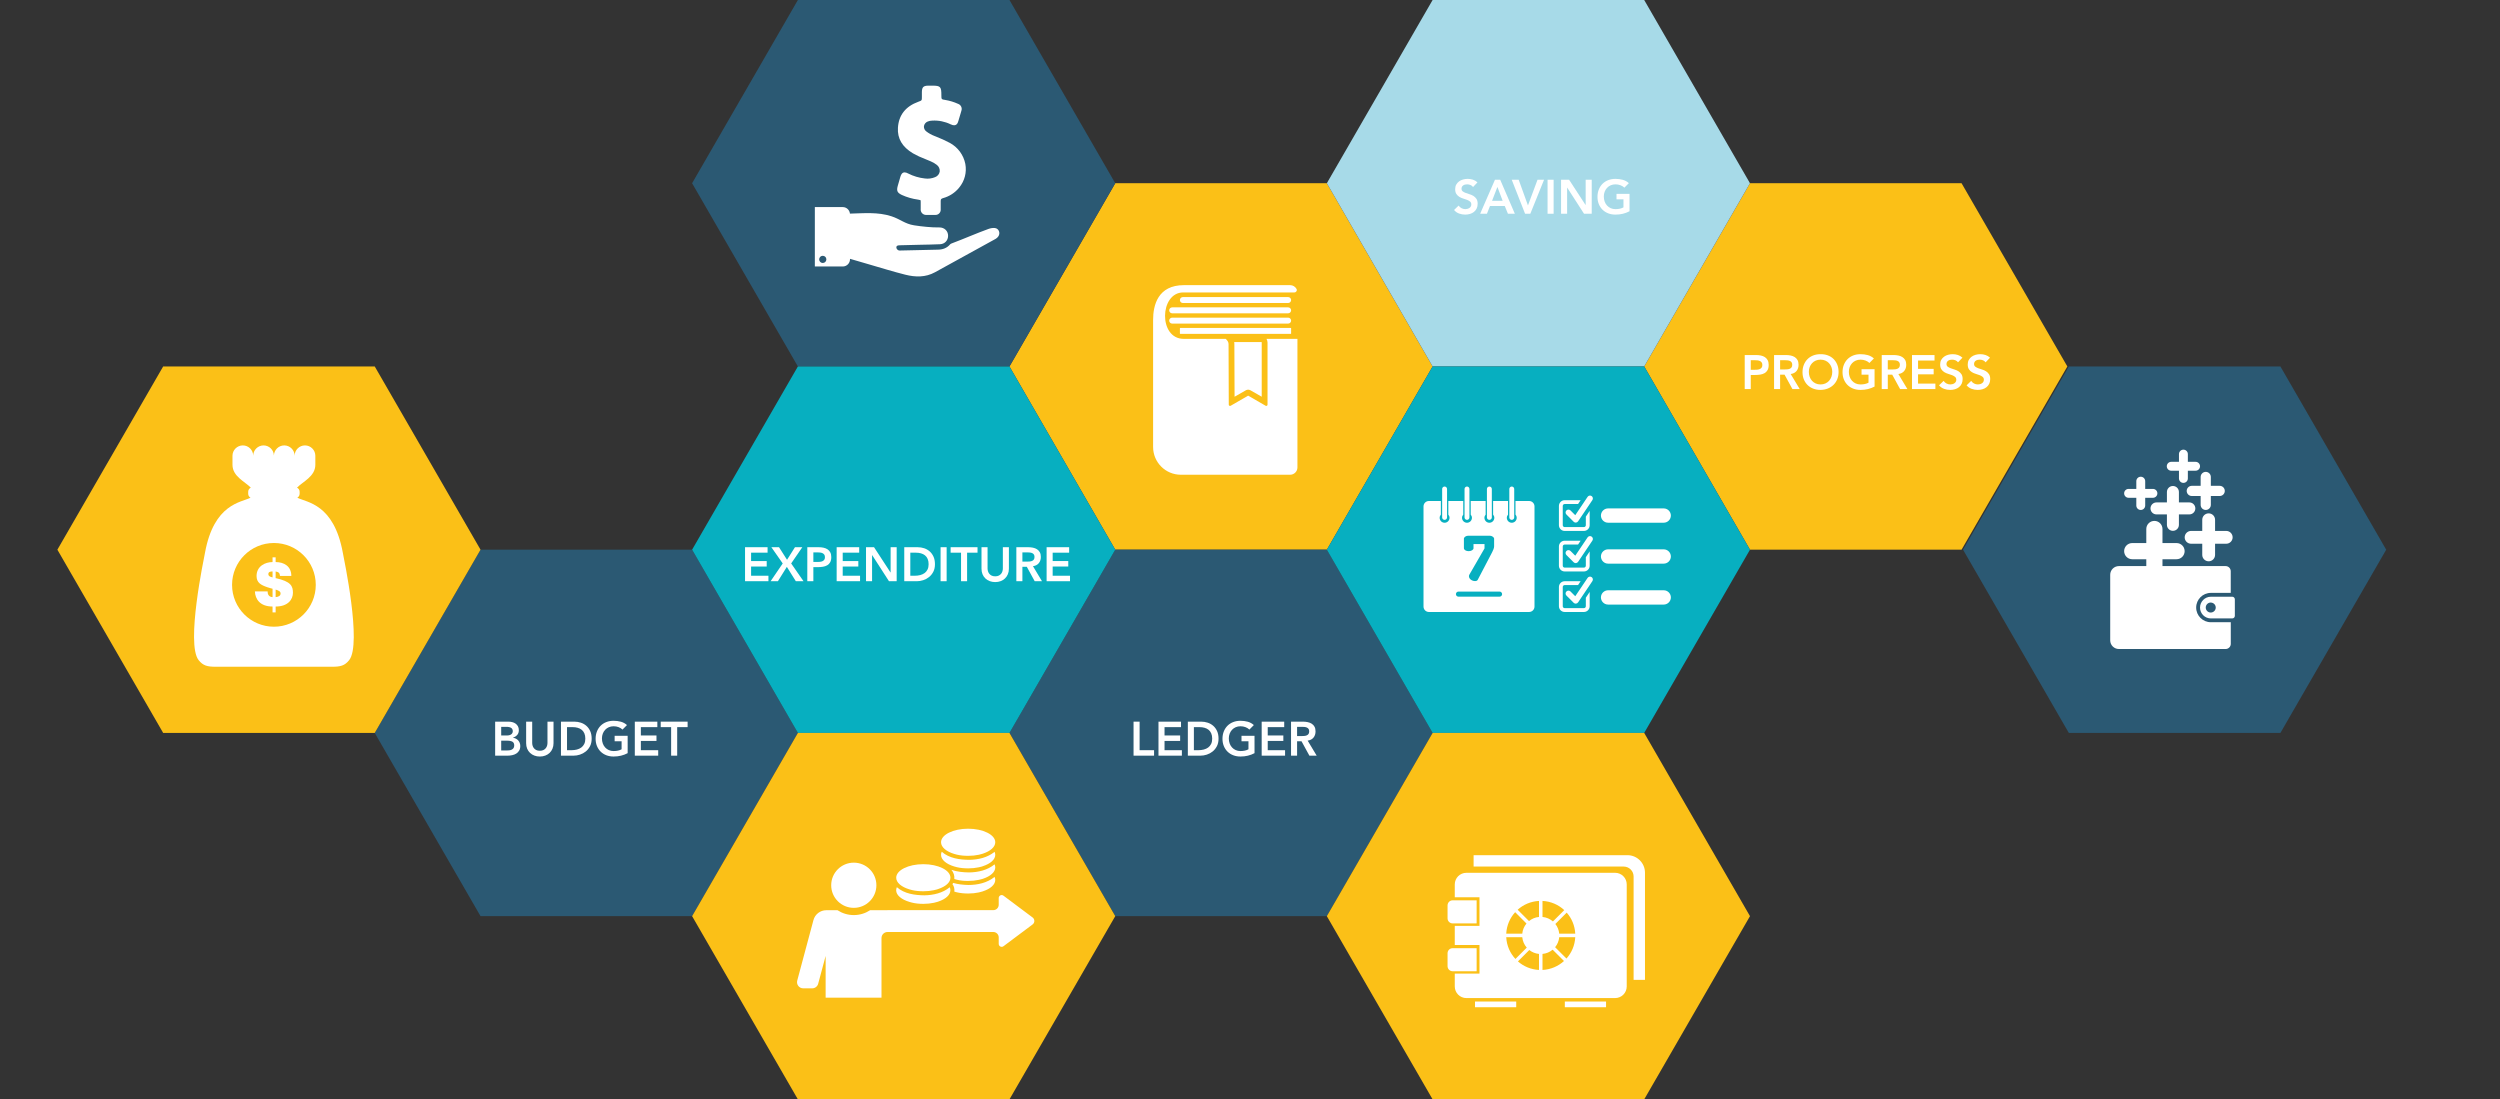 <?xml version="1.0" encoding="utf-8"?>
<!-- Generator: Adobe Illustrator 16.0.0, SVG Export Plug-In . SVG Version: 6.00 Build 0)  -->
<!DOCTYPE svg PUBLIC "-//W3C//DTD SVG 1.1//EN" "http://www.w3.org/Graphics/SVG/1.1/DTD/svg11.dtd">
<svg version="1.1" xmlns="http://www.w3.org/2000/svg" xmlns:xlink="http://www.w3.org/1999/xlink" x="0px" y="0px" width="5776px"
	 height="2540.013px" viewBox="0 0 5776 2540.013" enable-background="new 0 0 5776 2540.013" xml:space="preserve">
<rect x="0" y="0" width="5776" height="2540.013" fill="#333333" stroke="none"/>
<g id="Layer_1">
</g>
<g id="Layer_3">
	<g>
		<polygon fill="#FBC017" points="4043.161,423.336 3798.747,846.671 4043.161,1270.007 4531.985,1270.007 4776.398,846.671 
			4531.985,423.336 		"/>
	</g>
	<g>
		<polygon fill="#2B5973" points="4779.827,846.67 4535.413,1270.005 4779.827,1693.341 5268.651,1693.341 5513.064,1270.005 
			5268.651,846.67 		"/>
	</g>
	<g>
		<polygon fill="#FBC017" points="2576.683,423.336 2332.271,846.671 2576.683,1270.007 3065.509,1270.007 3309.923,846.671 
			3065.509,423.336 		"/>
	</g>
	<g>
		<polygon fill="#2B5973" points="2576.683,1270.007 2332.271,1693.342 2576.683,2116.678 3065.509,2116.678 3309.923,1693.342 
			3065.509,1270.007 		"/>
	</g>
	<g>
		<polygon fill="#A7DAE8" points="3309.923,0 3065.509,423.336 3309.923,846.671 3798.747,846.671 4043.161,423.336 3798.747,0 		
			"/>
	</g>
	<g>
		<polygon fill="#07AFC0" points="3309.923,846.671 3065.509,1270.007 3309.923,1693.342 3798.747,1693.342 4043.161,1270.007 
			3798.747,846.671 		"/>
	</g>
	<g>
		<polygon fill="#FBC017" points="3309.923,1693.342 3065.509,2116.678 3309.923,2540.013 3798.747,2540.013 4043.161,2116.678 
			3798.747,1693.342 		"/>
	</g>
	<g>
		<polygon fill="#2B5973" points="1110.207,1270.007 865.794,1693.342 1110.207,2116.678 1599.032,2116.678 1843.445,1693.342 
			1599.032,1270.007 		"/>
	</g>
	<g>
		<polygon fill="#2B5973" points="1843.445,0 1599.032,423.336 1843.445,846.671 2332.271,846.671 2576.683,423.336 2332.271,0 		
			"/>
	</g>
	<g>
		<polygon fill="#07AFC0" points="1843.445,846.671 1599.032,1270.007 1843.445,1693.342 2332.271,1693.342 2576.683,1270.007 
			2332.271,846.671 		"/>
	</g>
	<g>
		<polygon fill="#FBC017" points="1843.445,1693.342 1599.032,2116.678 1843.445,2540.013 2332.271,2540.013 2576.683,2116.678 
			2332.271,1693.342 		"/>
	</g>
	<g>
		<polygon fill="#FBC017" points="376.968,846.671 132.556,1270.007 376.968,1693.342 865.794,1693.342 1110.207,1270.007 
			865.794,846.671 		"/>
	</g>
</g>
<g id="Layer_5">
	<g>
		<path fill="#FFFFFF" d="M4030.979,820.285h26.418c3.773,0,7.418,0.371,10.934,1.11c3.514,0.741,6.604,1.98,9.268,3.719
			c2.664,1.739,4.791,4.07,6.383,6.993c1.59,2.925,2.387,6.568,2.387,10.934c0,4.958-0.852,8.955-2.553,11.988
			c-1.703,3.035-3.996,5.384-6.883,7.049c-2.886,1.665-6.234,2.794-10.045,3.385c-3.812,0.594-7.789,0.888-11.933,0.888h-9.99
			v32.523h-13.985V820.285z M4053.401,854.362c1.998,0,4.068-0.073,6.215-0.222c2.146-0.147,4.125-0.591,5.939-1.332
			c1.812-0.739,3.291-1.849,4.439-3.33c1.146-1.479,1.721-3.552,1.721-6.216c0-2.442-0.519-4.385-1.554-5.828
			c-1.036-1.443-2.369-2.553-3.995-3.33c-1.629-0.777-3.441-1.276-5.439-1.498c-1.998-0.222-3.924-0.333-5.772-0.333h-9.99v22.089
			H4053.401z"/>
		<path fill="#FFFFFF" d="M4098.8,820.285h27.306c3.774,0,7.418,0.353,10.933,1.054c3.514,0.705,6.642,1.907,9.381,3.608
			c2.736,1.703,4.92,3.996,6.549,6.882c1.627,2.886,2.441,6.549,2.441,10.989c0,5.699-1.572,10.472-4.717,14.32
			c-3.146,3.848-7.643,6.179-13.487,6.992l20.868,34.743H4141.2l-18.203-33.3h-10.213v33.3H4098.8V820.285z M4123.663,853.585
			c1.998,0,3.996-0.092,5.994-0.277c1.998-0.184,3.83-0.628,5.494-1.332c1.666-0.703,3.016-1.776,4.051-3.219
			c1.037-1.443,1.555-3.458,1.555-6.05c0-2.293-0.482-4.144-1.442-5.55c-0.964-1.405-2.22-2.459-3.774-3.164
			c-1.555-0.703-3.274-1.166-5.161-1.387c-1.888-0.222-3.719-0.333-5.495-0.333h-12.1v21.312H4123.663z"/>
		<path fill="#FFFFFF" d="M4164.51,859.912c0-6.289,1.036-12.005,3.108-17.149c2.07-5.143,4.939-9.527,8.602-13.154
			c3.664-3.625,8.029-6.418,13.099-8.38c5.067-1.96,10.638-2.941,16.706-2.941c6.141-0.072,11.766,0.833,16.871,2.72
			c5.105,1.887,9.508,4.645,13.209,8.269c3.699,3.627,6.586,7.992,8.658,13.098c2.072,5.106,3.108,10.806,3.108,17.094
			c0,6.143-1.036,11.729-3.108,16.761c-2.072,5.033-4.959,9.362-8.658,12.987c-3.701,3.627-8.104,6.458-13.209,8.492
			c-5.105,2.035-10.73,3.089-16.871,3.164c-6.068,0-11.639-0.981-16.706-2.941c-5.069-1.96-9.435-4.735-13.099-8.325
			c-3.662-3.588-6.531-7.898-8.602-12.932C4165.546,871.642,4164.51,866.056,4164.51,859.912z M4179.162,859.024
			c0,4.218,0.647,8.103,1.942,11.655c1.294,3.551,3.125,6.623,5.494,9.212c2.367,2.591,5.198,4.625,8.492,6.105
			c3.291,1.481,6.973,2.22,11.043,2.22s7.771-0.739,11.102-2.22c3.33-1.479,6.178-3.514,8.547-6.105
			c2.367-2.589,4.199-5.661,5.494-9.212c1.293-3.553,1.941-7.438,1.941-11.655c0-3.922-0.648-7.585-1.941-10.989
			c-1.295-3.402-3.127-6.383-5.494-8.936c-2.369-2.553-5.217-4.551-8.547-5.994c-3.33-1.443-7.031-2.165-11.102-2.165
			s-7.752,0.722-11.043,2.165c-3.294,1.443-6.125,3.441-8.492,5.994c-2.369,2.553-4.2,5.533-5.494,8.936
			C4179.81,851.439,4179.162,855.103,4179.162,859.024z"/>
		<path fill="#FFFFFF" d="M4331.009,893.101c-9.694,5.181-20.534,7.77-32.522,7.77c-6.067,0-11.638-0.981-16.706-2.941
			s-9.435-4.735-13.098-8.325c-3.662-3.588-6.531-7.898-8.602-12.932c-2.073-5.031-3.109-10.617-3.109-16.761
			c0-6.289,1.036-12.005,3.109-17.149c2.07-5.143,4.939-9.527,8.602-13.154c3.663-3.625,8.029-6.418,13.098-8.38
			c5.068-1.96,10.639-2.941,16.706-2.941c5.993,0,11.616,0.722,16.872,2.165c5.254,1.443,9.951,4.015,14.098,7.714l-10.324,10.434
			c-2.516-2.442-5.568-4.329-9.156-5.661c-3.591-1.332-7.383-1.998-11.379-1.998c-4.07,0-7.752,0.722-11.044,2.165
			c-3.294,1.443-6.124,3.441-8.491,5.994c-2.369,2.553-4.201,5.533-5.494,8.936c-1.297,3.404-1.943,7.067-1.943,10.989
			c0,4.218,0.646,8.103,1.943,11.655c1.293,3.551,3.125,6.623,5.494,9.212c2.367,2.591,5.197,4.625,8.491,6.105
			c3.292,1.481,6.974,2.22,11.044,2.22c3.553,0,6.9-0.333,10.047-0.999c3.144-0.666,5.938-1.702,8.38-3.108v-18.537h-16.095v-12.654
			h30.08V893.101z"/>
		<path fill="#FFFFFF" d="M4347.548,820.285h27.307c3.773,0,7.418,0.353,10.934,1.054c3.514,0.705,6.641,1.907,9.379,3.608
			c2.736,1.703,4.921,3.996,6.549,6.882c1.627,2.886,2.442,6.549,2.442,10.989c0,5.699-1.573,10.472-4.718,14.32
			c-3.146,3.848-7.641,6.179-13.486,6.992l20.868,34.743h-16.872l-18.205-33.3h-10.211v33.3h-13.986V820.285z M4372.412,853.585
			c1.997,0,3.996-0.092,5.994-0.277c1.997-0.184,3.829-0.628,5.495-1.332c1.664-0.703,3.014-1.776,4.051-3.219
			c1.035-1.443,1.555-3.458,1.555-6.05c0-2.293-0.482-4.144-1.443-5.55c-0.963-1.405-2.221-2.459-3.774-3.164
			c-1.554-0.703-3.274-1.166-5.161-1.387c-1.887-0.222-3.719-0.333-5.494-0.333h-12.1v21.312H4372.412z"/>
		<path fill="#FFFFFF" d="M4417.478,820.285h52.059v12.654h-38.074v19.314h36.076v12.654h-36.076v21.312h40.072v12.654h-54.057
			V820.285z"/>
		<path fill="#FFFFFF" d="M4523.814,837.157c-1.481-2.146-3.46-3.719-5.938-4.718c-2.48-0.999-5.089-1.499-7.826-1.499
			c-1.628,0-3.201,0.186-4.717,0.555c-1.518,0.371-2.887,0.962-4.107,1.776c-1.221,0.815-2.203,1.869-2.941,3.163
			c-0.74,1.295-1.109,2.831-1.109,4.606c0,2.664,0.924,4.7,2.773,6.105c1.85,1.407,4.145,2.627,6.883,3.663
			c2.736,1.038,5.734,2.036,8.991,2.998c3.255,0.962,6.253,2.294,8.991,3.996c2.736,1.704,5.031,3.959,6.882,6.771
			c1.849,2.813,2.774,6.549,2.774,11.211c0,4.218-0.777,7.9-2.33,11.045c-1.555,3.146-3.646,5.754-6.271,7.825
			c-2.628,2.072-5.682,3.626-9.158,4.662c-3.479,1.036-7.143,1.554-10.988,1.554c-4.885,0-9.584-0.815-14.098-2.441
			c-4.514-1.627-8.4-4.366-11.654-8.215l10.545-10.212c1.701,2.591,3.939,4.606,6.715,6.05s5.717,2.165,8.824,2.165
			c1.627,0,3.256-0.222,4.885-0.666c1.627-0.444,3.107-1.11,4.439-1.998c1.332-0.888,2.404-2.015,3.219-3.386
			c0.814-1.368,1.222-2.941,1.222-4.717c0-2.886-0.927-5.106-2.774-6.66c-1.852-1.554-4.146-2.867-6.883-3.94
			c-2.738-1.072-5.735-2.09-8.99-3.053c-3.258-0.96-6.254-2.275-8.992-3.94s-5.033-3.885-6.881-6.659
			c-1.852-2.776-2.775-6.494-2.775-11.156c0-4.069,0.832-7.584,2.498-10.545c1.664-2.959,3.846-5.42,6.549-7.381
			c2.699-1.96,5.789-3.423,9.268-4.385c3.479-0.961,7.029-1.443,10.656-1.443c4.144,0,8.158,0.629,12.043,1.887
			c3.886,1.259,7.383,3.33,10.49,6.216L4523.814,837.157z"/>
		<path fill="#FFFFFF" d="M4587.527,837.157c-1.481-2.146-3.46-3.719-5.938-4.718c-2.48-0.999-5.088-1.499-7.826-1.499
			c-1.629,0-3.201,0.186-4.717,0.555c-1.518,0.371-2.887,0.962-4.107,1.776c-1.221,0.815-2.203,1.869-2.941,3.163
			c-0.74,1.295-1.109,2.831-1.109,4.606c0,2.664,0.924,4.7,2.773,6.105c1.85,1.407,4.145,2.627,6.883,3.663
			c2.736,1.038,5.734,2.036,8.991,2.998c3.255,0.962,6.253,2.294,8.991,3.996c2.736,1.704,5.031,3.959,6.882,6.771
			c1.849,2.813,2.774,6.549,2.774,11.211c0,4.218-0.776,7.9-2.33,11.045c-1.555,3.146-3.646,5.754-6.271,7.825
			c-2.629,2.072-5.682,3.626-9.158,4.662c-3.479,1.036-7.143,1.554-10.988,1.554c-4.885,0-9.584-0.815-14.098-2.441
			c-4.514-1.627-8.399-4.366-11.654-8.215l10.545-10.212c1.701,2.591,3.939,4.606,6.715,6.05s5.717,2.165,8.824,2.165
			c1.627,0,3.256-0.222,4.885-0.666c1.627-0.444,3.107-1.11,4.439-1.998c1.332-0.888,2.404-2.015,3.219-3.386
			c0.814-1.368,1.222-2.941,1.222-4.717c0-2.886-0.927-5.106-2.774-6.66c-1.852-1.554-4.146-2.867-6.883-3.94
			c-2.738-1.072-5.735-2.09-8.99-3.053c-3.258-0.96-6.255-2.275-8.992-3.94c-2.738-1.665-5.033-3.885-6.881-6.659
			c-1.852-2.776-2.775-6.494-2.775-11.156c0-4.069,0.832-7.584,2.498-10.545c1.664-2.959,3.846-5.42,6.549-7.381
			c2.699-1.96,5.789-3.423,9.268-4.385c3.479-0.961,7.029-1.443,10.656-1.443c4.144,0,8.158,0.629,12.043,1.887
			c3.885,1.259,7.383,3.33,10.49,6.216L4587.527,837.157z"/>
	</g>
	<g>
		<g>
			<g>
				<g>
					<g>
						<path fill="#FFFFFF" d="M3492.789,1201.111L3492.789,1201.111c-3.11,0-5.655-2.544-5.655-5.654v-65.73
							c0-3.109,2.545-5.655,5.655-5.655l0,0c3.11,0,5.653,2.545,5.653,5.655v65.73
							C3498.442,1198.567,3495.899,1201.111,3492.789,1201.111z"/>
					</g>
				</g>
			</g>
			<g>
				<g>
					<g>
						<path fill="#FFFFFF" d="M3441.063,1201.111L3441.063,1201.111c-3.111,0-5.656-2.544-5.656-5.654v-65.73
							c0-3.109,2.545-5.655,5.656-5.655l0,0c3.108,0,5.654,2.545,5.654,5.655v65.73
							C3446.718,1198.567,3444.172,1201.111,3441.063,1201.111z"/>
					</g>
				</g>
			</g>
			<g>
				<g>
					<g>
						<path fill="#FFFFFF" d="M3389.336,1201.111L3389.336,1201.111c-3.11,0-5.654-2.544-5.654-5.654v-65.73
							c0-3.109,2.544-5.655,5.654-5.655l0,0c3.11,0,5.654,2.545,5.654,5.655v65.73
							C3394.99,1198.567,3392.446,1201.111,3389.336,1201.111z"/>
					</g>
				</g>
			</g>
			<g>
				<g>
					<g>
						<path fill="#FFFFFF" d="M3337.61,1201.111L3337.61,1201.111c-3.111,0-5.656-2.544-5.656-5.654v-65.73
							c0-3.109,2.545-5.655,5.656-5.655l0,0c3.109,0,5.654,2.545,5.654,5.655v65.73
							C3343.265,1198.567,3340.72,1201.111,3337.61,1201.111z"/>
					</g>
				</g>
			</g>
			<g>
				<g>
					<g>
						<g>
							<path fill="#FFFFFF" d="M3532.865,1157.501h-31.44v31.45c1.711,1.996,2.781,4.556,2.781,7.39
								c0,6.304-5.111,11.414-11.416,11.414s-11.416-5.11-11.416-11.414c0-2.834,1.07-5.392,2.779-7.388v-31.452h-34.455v31.451
								c1.709,1.995,2.779,4.555,2.779,7.389c0,6.304-5.111,11.414-11.414,11.414c-6.305,0-11.416-5.11-11.416-11.414
								c0-2.834,1.069-5.393,2.777-7.388v-31.452h-34.454v31.451c1.708,1.996,2.779,4.555,2.779,7.389
								c0,6.304-5.111,11.414-11.415,11.414c-6.305,0-11.416-5.11-11.416-11.414c0-2.834,1.07-5.393,2.779-7.389v-31.451h-34.454
								v31.452c1.708,1.996,2.778,4.554,2.778,7.388c0,6.304-5.11,11.414-11.416,11.414c-6.305,0-11.414-5.11-11.414-11.414
								c0-2.834,1.07-5.393,2.779-7.389v-31.451h-27.609c-6.882,0-12.461,5.579-12.461,12.461v177.214v54.289
								c0,6.882,5.579,12.46,12.461,12.46h106.516h124.987c6.882,0,12.46-5.578,12.46-12.46v-54.289v-177.214
								C3545.325,1163.08,3539.747,1157.501,3532.865,1157.501z M3382.212,1244.565c0-3.411,4.834-6.822,9.668-6.822h50.468
								c4.265,0,9.667,3.411,9.667,6.822v17.771c0,3.695-2.274,9.24-4.551,13.504l-33.266,63.688
								c-1.137,2.134-3.268,2.984-6.254,2.984c-6.967,0-14.073-4.83-14.073-11.227c0-1.282,0.284-2.418,0.993-3.7l34.975-60.56
								v-9.95h-25.448v9.524c0,3.843-5.402,6.827-11.231,6.827c-5.971,0-10.947-2.984-10.947-6.827V1244.565z M3464.567,1378.564
								h-94.908c-3.243,0-5.896-2.652-5.896-5.896c0-3.243,2.653-5.897,5.896-5.897h94.908c3.243,0,5.896,2.654,5.896,5.897
								C3470.464,1375.912,3467.811,1378.564,3464.567,1378.564z"/>
						</g>
					</g>
				</g>
			</g>
		</g>
		<g>
			<g>
				<g>
					<g>
						<path fill="#FFFFFF" d="M3677.255,1146.084c-3.057-2.058-7.196-1.247-9.252,1.804l-28.52,42.406l-11.002-10.997
							c-2.605-2.606-6.818-2.606-9.425,0c-2.599,2.605-2.599,6.819,0,9.419l16.718,16.732c1.262,1.252,2.955,1.954,4.713,1.954
							c0.221,0,0.434-0.019,0.646-0.037c1.982-0.191,3.769-1.256,4.886-2.912l33.054-49.122
							C3681.116,1152.275,3680.311,1148.131,3677.255,1146.084z"/>
					</g>
				</g>
			</g>
			<g>
				<g>
					<g>
						<path fill="#FFFFFF" d="M3663.899,1213.361c0,2.461-1.99,4.442-4.445,4.442h-44.415c-2.452,0-4.446-1.981-4.446-4.442v-44.419
							c0-2.446,1.994-4.442,4.446-4.442h30.925l5.926-8.885h-36.851c-7.341,0-13.327,5.988-13.327,13.327v44.419
							c0,7.349,5.986,13.327,13.327,13.327h44.415c7.348,0,13.326-5.978,13.326-13.327v-33.037l-8.881,13.327V1213.361z"/>
					</g>
				</g>
			</g>
		</g>
		<g>
			<g>
				<g>
					<g>
						<path fill="#FFFFFF" d="M3677.255,1239.703c-3.057-2.057-7.196-1.248-9.252,1.805l-28.52,42.404l-11.002-10.997
							c-2.605-2.605-6.818-2.605-9.425,0c-2.599,2.605-2.599,6.82,0,9.419l16.718,16.733c1.262,1.251,2.955,1.954,4.713,1.954
							c0.221,0,0.434-0.019,0.646-0.037c1.982-0.191,3.769-1.257,4.886-2.913l33.054-49.122
							C3681.116,1245.894,3680.311,1241.75,3677.255,1239.703z"/>
					</g>
				</g>
			</g>
			<g>
				<g>
					<g>
						<path fill="#FFFFFF" d="M3663.899,1306.979c0,2.462-1.99,4.442-4.445,4.442h-44.415c-2.452,0-4.446-1.98-4.446-4.442v-44.419
							c0-2.447,1.994-4.441,4.446-4.441h30.925l5.926-8.885h-36.851c-7.341,0-13.327,5.987-13.327,13.326v44.419
							c0,7.35,5.986,13.327,13.327,13.327h44.415c7.348,0,13.326-5.979,13.326-13.327v-33.036l-8.881,13.327V1306.979z"/>
					</g>
				</g>
			</g>
		</g>
		<g>
			<g>
				<g>
					<g>
						<path fill="#FFFFFF" d="M3677.255,1333.322c-3.057-2.058-7.196-1.248-9.252,1.805l-28.52,42.404l-11.002-10.998
							c-2.605-2.604-6.818-2.604-9.425,0c-2.599,2.606-2.599,6.82,0,9.42l16.718,16.732c1.262,1.252,2.955,1.954,4.713,1.954
							c0.221,0,0.434-0.018,0.646-0.037c1.982-0.19,3.769-1.256,4.886-2.913l33.054-49.121
							C3681.116,1339.513,3680.311,1335.368,3677.255,1333.322z"/>
					</g>
				</g>
			</g>
			<g>
				<g>
					<g>
						<path fill="#FFFFFF" d="M3663.899,1400.599c0,2.461-1.99,4.442-4.445,4.442h-44.415c-2.452,0-4.446-1.981-4.446-4.442v-44.42
							c0-2.446,1.994-4.441,4.446-4.441h30.925l5.926-8.885h-36.851c-7.341,0-13.327,5.986-13.327,13.326v44.42
							c0,7.349,5.986,13.326,13.327,13.326h44.415c7.348,0,13.326-5.978,13.326-13.326v-33.037l-8.881,13.327V1400.599z"/>
					</g>
				</g>
			</g>
		</g>
		<g>
			<g>
				<g>
					<path fill="#FFFFFF" d="M3843.854,1207.673h-128.543c-9.086,0-16.521-7.435-16.521-16.522l0,0
						c0-9.086,7.436-16.522,16.521-16.522h128.543c9.087,0,16.521,7.436,16.521,16.522l0,0
						C3860.376,1200.238,3852.941,1207.673,3843.854,1207.673z"/>
				</g>
			</g>
		</g>
		<g>
			<g>
				<g>
					<path fill="#FFFFFF" d="M3843.854,1302.234h-128.543c-9.086,0-16.521-7.434-16.521-16.521l0,0
						c0-9.087,7.436-16.521,16.521-16.521h128.543c9.087,0,16.521,7.435,16.521,16.521l0,0
						C3860.376,1294.801,3852.941,1302.234,3843.854,1302.234z"/>
				</g>
			</g>
		</g>
		<g>
			<g>
				<g>
					<path fill="#FFFFFF" d="M3843.854,1396.797h-128.543c-9.086,0-16.521-7.435-16.521-16.521l0,0
						c0-9.087,7.436-16.521,16.521-16.521h128.543c9.087,0,16.521,7.435,16.521,16.521l0,0
						C3860.376,1389.362,3852.941,1396.797,3843.854,1396.797z"/>
				</g>
			</g>
		</g>
	</g>
	<g>
		<g>
			<g>
				<g>
					<g>
						<path fill="#FFFFFF" d="M792.127,1277.373c-20.763-114.194-83.786-116.271-105.218-127.511
							c3.174-1.758,5.362-5.104,5.362-8.97v-4.806c0-4.149-2.499-7.725-6.057-9.35c13.312-14.036,42.357-25.793,42.357-52.929
							v-20.783c0-13.164-10.77-23.935-23.934-23.935c-13.164,0-23.935,10.771-23.935,23.935c0-13.164-10.771-23.935-23.935-23.935
							c-13.02,0-23.68,10.54-23.912,23.508c-0.231-12.968-10.894-23.508-23.913-23.508c-13.163,0-23.934,10.771-23.934,23.935
							c0-13.164-10.77-23.935-23.934-23.935c-13.164,0-23.934,10.771-23.934,23.935v20.783c0,27.136,29.045,38.893,42.356,52.929
							c-3.557,1.625-6.056,5.202-6.056,9.35v4.806c0,3.866,2.188,7.212,5.363,8.97c-21.433,11.24-84.456,13.316-105.219,127.511
							c-2.354,12.952-44.356,210.312-14.681,247.745c10.264,12.948,20.224,15.332,39.551,15.332c41.877,0,133.446,0,134.379,0h0.043
							c0.933,0,92.5,0,134.378,0c19.327,0,29.286-2.384,39.552-15.332C836.483,1487.686,794.481,1290.325,792.127,1277.373z
							 M632.857,1447.953c-53.409,0-96.705-43.296-96.705-96.705c0-53.408,43.296-96.705,96.705-96.705
							c53.409,0,96.706,43.297,96.706,96.705C729.563,1404.657,686.266,1447.953,632.857,1447.953z"/>
					</g>
				</g>
			</g>
			<g>
				<g>
					<g>
						<path fill="#FFFFFF" d="M629.697,1401.308c-28.977,0-40.102-17.03-40.787-35.021h29.39c0,4.807,1.098,12.635,11.397,13.32
							v-19.362c-3.707-1.101-7.553-1.923-11.81-3.434c-15.108-5.22-25.132-10.438-25.132-26.095
							c0-22.523,19.774-32.138,36.941-32.138v-10.984h7.142v10.984c19.227,0,36.257,9.614,36.257,32.001h-26.23
							c-0.688-7.143-3.023-8.79-10.027-10.3v15.38c35.571,7.691,39.967,18.54,39.967,33.924c0,14.831-10.851,31.725-39.967,31.725
							v13.597h-7.142V1401.308z M629.697,1320.279c-4.944,0-9.751,0.825-9.751,6.317c0,3.706,3.297,6.179,9.751,7.415V1320.279z
							 M636.839,1379.606c6.455-0.549,11.399-3.021,11.399-8.376c0-4.808-4.256-6.73-11.399-9.063V1379.606z"/>
					</g>
				</g>
			</g>
		</g>
	</g>
	<g>
		<path fill="#FFFFFF" d="M1143.999,1667.298h30.635c2.959,0,5.884,0.353,8.77,1.055c2.886,0.704,5.456,1.851,7.715,3.44
			c2.256,1.593,4.088,3.646,5.494,6.161c1.405,2.517,2.109,5.55,2.109,9.102c0,4.44-1.259,8.104-3.774,10.989
			c-2.517,2.886-5.811,4.959-9.879,6.216v0.222c2.441,0.297,4.718,0.982,6.827,2.054c2.108,1.074,3.902,2.442,5.383,4.107
			c1.479,1.665,2.645,3.59,3.497,5.772c0.85,2.184,1.276,4.533,1.276,7.048c0,4.293-0.852,7.864-2.553,10.712
			c-1.703,2.85-3.94,5.144-6.715,6.882c-2.775,1.739-5.958,2.979-9.546,3.718c-3.589,0.741-7.234,1.11-10.933,1.11h-28.305V1667.298
			z M1157.984,1699.266h12.765c4.662,0,8.159-0.905,10.489-2.719c2.332-1.812,3.497-4.199,3.497-7.16
			c0-3.402-1.204-5.938-3.607-7.604c-2.405-1.665-6.271-2.497-11.6-2.497h-11.544V1699.266z M1157.984,1733.898h12.876
			c1.776,0,3.681-0.111,5.717-0.333c2.034-0.223,3.902-0.739,5.605-1.555c1.701-0.813,3.108-1.979,4.218-3.496
			c1.109-1.516,1.665-3.569,1.665-6.161c0-4.143-1.352-7.029-4.051-8.657c-2.702-1.627-6.901-2.442-12.599-2.442h-13.431V1733.898z"
			/>
		<path fill="#FFFFFF" d="M1278.862,1717.025c0,4.737-0.815,9.011-2.441,12.821c-1.629,3.812-3.849,7.048-6.66,9.712
			c-2.813,2.664-6.143,4.718-9.99,6.161c-3.848,1.442-8.03,2.164-12.543,2.164c-4.514,0-8.696-0.722-12.543-2.164
			c-3.849-1.443-7.197-3.497-10.045-6.161c-2.851-2.664-5.07-5.9-6.66-9.712c-1.592-3.811-2.387-8.084-2.387-12.821v-49.728h13.986
			v49.284c0,1.925,0.294,3.94,0.888,6.05c0.591,2.108,1.571,4.052,2.941,5.827c1.369,1.776,3.181,3.238,5.439,4.385
			c2.256,1.147,5.05,1.721,8.38,1.721s6.123-0.573,8.381-1.721c2.256-1.146,4.068-2.608,5.439-4.385
			c1.368-1.775,2.348-3.719,2.942-5.827c0.591-2.109,0.888-4.125,0.888-6.05v-49.284h13.985V1717.025z"/>
		<path fill="#FFFFFF" d="M1296.066,1667.298h30.969c5.179,0,10.174,0.796,14.985,2.387c4.809,1.592,9.063,4.015,12.765,7.271
			c3.7,3.257,6.66,7.345,8.88,12.266c2.221,4.922,3.33,10.711,3.33,17.371c0,6.734-1.276,12.562-3.829,17.482
			c-2.553,4.922-5.847,8.991-9.879,12.21c-4.034,3.22-8.51,5.625-13.431,7.216c-4.922,1.592-9.75,2.386-14.485,2.386h-29.304
			V1667.298z M1320.486,1733.232c4.365,0,8.492-0.5,12.376-1.499c3.886-0.999,7.271-2.553,10.157-4.662
			c2.886-2.108,5.161-4.846,6.826-8.214c1.665-3.366,2.498-7.454,2.498-12.266c0-4.734-0.74-8.805-2.22-12.21
			c-1.481-3.402-3.534-6.16-6.16-8.27c-2.628-2.108-5.735-3.663-9.324-4.662c-3.59-0.999-7.53-1.498-11.821-1.498h-12.766v53.28
			H1320.486z"/>
		<path fill="#FFFFFF" d="M1450.133,1740.114c-9.694,5.181-20.534,7.77-32.522,7.77c-6.068,0-11.639-0.981-16.706-2.941
			c-5.069-1.96-9.435-4.734-13.098-8.325c-3.663-3.588-6.532-7.897-8.603-12.931c-2.072-5.032-3.108-10.618-3.108-16.762
			c0-6.288,1.036-12.005,3.108-17.149c2.07-5.143,4.939-9.526,8.603-13.153c3.663-3.625,8.028-6.419,13.098-8.381
			c5.067-1.959,10.638-2.941,16.706-2.941c5.994,0,11.616,0.722,16.871,2.165c5.254,1.442,9.952,4.015,14.098,7.714l-10.323,10.435
			c-2.517-2.442-5.569-4.329-9.157-5.661c-3.59-1.332-7.382-1.998-11.378-1.998c-4.07,0-7.753,0.722-11.044,2.164
			c-3.294,1.443-6.125,3.441-8.492,5.994c-2.369,2.554-4.2,5.533-5.494,8.936c-1.295,3.405-1.942,7.067-1.942,10.989
			c0,4.218,0.647,8.103,1.942,11.654c1.294,3.553,3.125,6.624,5.494,9.214c2.367,2.591,5.198,4.625,8.492,6.104
			c3.291,1.481,6.974,2.221,11.044,2.221c3.552,0,6.899-0.334,10.046-1c3.145-0.665,5.938-1.701,8.381-3.107v-18.537h-16.096
			v-12.654h30.081V1740.114z"/>
		<path fill="#FFFFFF" d="M1466.672,1667.298h52.06v12.654h-38.074v19.313h36.076v12.654h-36.076v21.312h40.072v12.653h-54.058
			V1667.298z"/>
		<path fill="#FFFFFF" d="M1550.587,1679.952H1526.5v-12.654h62.16v12.654h-24.087v65.934h-13.986V1679.952z"/>
	</g>
	<g>
		<path fill="#FFFFFF" d="M2618.952,1667.298h13.987v65.935h33.411v12.653h-47.398V1667.298z"/>
		<path fill="#FFFFFF" d="M2676.562,1667.298h52.059v12.654h-38.073v19.313h36.075v12.654h-36.075v21.312h40.07v12.653h-54.056
			V1667.298z"/>
		<path fill="#FFFFFF" d="M2744.382,1667.298h30.969c5.18,0,10.174,0.796,14.984,2.387c4.811,1.592,9.064,4.015,12.766,7.271
			c3.7,3.257,6.66,7.345,8.881,12.266c2.219,4.922,3.33,10.711,3.33,17.371c0,6.734-1.277,12.562-3.83,17.482
			c-2.553,4.922-5.848,8.991-9.879,12.21c-4.035,3.22-8.511,5.625-13.431,7.216c-4.923,1.592-9.751,2.386-14.485,2.386h-29.305
			V1667.298z M2768.802,1733.232c4.365,0,8.492-0.5,12.377-1.499s7.27-2.553,10.156-4.662c2.886-2.108,5.161-4.846,6.826-8.214
			c1.665-3.366,2.498-7.454,2.498-12.266c0-4.734-0.74-8.805-2.22-12.21c-1.481-3.402-3.535-6.16-6.161-8.27
			c-2.627-2.108-5.735-3.663-9.324-4.662c-3.59-0.999-7.53-1.498-11.821-1.498h-12.765v53.28H2768.802z"/>
		<path fill="#FFFFFF" d="M2898.448,1740.114c-9.694,5.181-20.534,7.77-32.522,7.77c-6.068,0-11.638-0.981-16.706-2.941
			c-5.069-1.96-9.436-4.734-13.098-8.325c-3.662-3.588-6.531-7.897-8.604-12.931c-2.071-5.032-3.107-10.618-3.107-16.762
			c0-6.288,1.036-12.005,3.107-17.149c2.072-5.143,4.941-9.526,8.604-13.153c3.662-3.625,8.028-6.419,13.098-8.381
			c5.068-1.959,10.638-2.941,16.706-2.941c5.993,0,11.616,0.722,16.872,2.165c5.252,1.442,9.951,4.015,14.097,7.714l-10.323,10.435
			c-2.517-2.442-5.568-4.329-9.157-5.661c-3.59-1.332-7.382-1.998-11.378-1.998c-4.07,0-7.752,0.722-11.044,2.164
			c-3.294,1.443-6.124,3.441-8.491,5.994c-2.369,2.554-4.201,5.533-5.495,8.936c-1.295,3.405-1.942,7.067-1.942,10.989
			c0,4.218,0.647,8.103,1.942,11.654c1.294,3.553,3.126,6.624,5.495,9.214c2.367,2.591,5.197,4.625,8.491,6.104
			c3.292,1.481,6.974,2.221,11.044,2.221c3.553,0,6.898-0.334,10.046-1c3.145-0.665,5.938-1.701,8.381-3.107v-18.537h-16.096
			v-12.654h30.081V1740.114z"/>
		<path fill="#FFFFFF" d="M2914.988,1667.298h52.059v12.654h-38.073v19.313h36.075v12.654h-36.075v21.312h40.071v12.653h-54.057
			V1667.298z"/>
		<path fill="#FFFFFF" d="M2982.808,1667.298h27.307c3.773,0,7.418,0.353,10.933,1.055c3.515,0.704,6.642,1.906,9.38,3.607
			c2.737,1.703,4.92,3.996,6.549,6.882c1.627,2.887,2.443,6.549,2.443,10.989c0,5.699-1.574,10.473-4.719,14.319
			c-3.146,3.849-7.642,6.18-13.486,6.992l20.868,34.743h-16.872l-18.204-33.3h-10.212v33.3h-13.986V1667.298z M3007.672,1700.598
			c1.997,0,3.997-0.092,5.995-0.277c1.997-0.184,3.828-0.628,5.493-1.332c1.665-0.702,3.015-1.775,4.052-3.219
			c1.035-1.443,1.554-3.458,1.554-6.05c0-2.292-0.482-4.144-1.442-5.55c-0.963-1.404-2.221-2.459-3.774-3.163
			c-1.554-0.703-3.274-1.166-5.161-1.388c-1.887-0.223-3.719-0.333-5.495-0.333h-12.099v21.312H3007.672z"/>
	</g>
	<g>
		<path fill="#FFFFFF" d="M3403.331,432.13c-1.481-2.146-3.461-3.719-5.938-4.718c-2.48-0.999-5.089-1.498-7.825-1.498
			c-1.629,0-3.203,0.186-4.718,0.555c-1.517,0.371-2.886,0.963-4.107,1.776c-1.221,0.815-2.202,1.87-2.941,3.164
			c-0.74,1.296-1.11,2.831-1.11,4.606c0,2.664,0.925,4.7,2.775,6.105c1.85,1.407,4.144,2.627,6.883,3.663
			c2.736,1.038,5.732,2.037,8.99,2.998c3.256,0.962,6.252,2.294,8.991,3.996c2.737,1.704,5.031,3.96,6.882,6.771
			c1.849,2.813,2.775,6.549,2.775,11.211c0,4.218-0.777,7.899-2.332,11.044c-1.553,3.146-3.645,5.754-6.271,7.826
			c-2.627,2.072-5.68,3.627-9.156,4.662c-3.48,1.035-7.143,1.554-10.99,1.554c-4.883,0-9.584-0.815-14.096-2.442
			c-4.516-1.626-8.4-4.365-11.656-8.214l10.545-10.212c1.701,2.591,3.941,4.606,6.717,6.05c2.774,1.443,5.716,2.164,8.824,2.164
			c1.627,0,3.255-0.222,4.884-0.666c1.626-0.443,3.108-1.109,4.44-1.998c1.332-0.888,2.402-2.015,3.219-3.385
			c0.812-1.369,1.221-2.941,1.221-4.717c0-2.886-0.926-5.106-2.775-6.66s-4.145-2.867-6.882-3.94
			c-2.738-1.072-5.735-2.09-8.991-3.053c-3.257-0.961-6.254-2.275-8.99-3.94c-2.738-1.665-5.033-3.885-6.883-6.66
			s-2.774-6.494-2.774-11.156c0-4.069,0.833-7.584,2.497-10.545c1.666-2.959,3.848-5.42,6.549-7.381
			c2.701-1.96,5.791-3.422,9.27-4.385c3.477-0.96,7.029-1.443,10.655-1.443c4.144,0,8.159,0.63,12.044,1.887
			c3.885,1.259,7.381,3.33,10.489,6.216L3403.331,432.13z"/>
		<path fill="#FFFFFF" d="M3453.946,415.258h12.099l33.854,78.588h-15.982l-7.327-17.982h-34.077l-7.104,17.982h-15.651
			L3453.946,415.258z M3471.706,463.876l-12.1-31.969l-12.32,31.969H3471.706z"/>
		<path fill="#FFFFFF" d="M3492.683,415.258h16.096l21.424,59.385l22.088-59.385h15.096l-31.745,78.588h-12.099L3492.683,415.258z"
			/>
		<path fill="#FFFFFF" d="M3575.489,415.258h13.985v78.588h-13.985V415.258z"/>
		<path fill="#FFFFFF" d="M3606.68,415.258h18.537l38.073,58.386h0.222v-58.386h13.985v78.588h-17.76l-38.85-60.272h-0.223v60.272
			h-13.985V415.258z"/>
		<path fill="#FFFFFF" d="M3764.853,488.074c-9.693,5.181-20.533,7.77-32.521,7.77c-6.068,0-11.639-0.981-16.705-2.941
			c-5.07-1.96-9.436-4.735-13.099-8.325c-3.663-3.588-6.532-7.898-8.603-12.932c-2.072-5.031-3.109-10.618-3.109-16.761
			c0-6.289,1.037-12.005,3.109-17.149c2.07-5.143,4.939-9.527,8.603-13.153c3.663-3.625,8.028-6.419,13.099-8.381
			c5.066-1.96,10.637-2.941,16.705-2.941c5.994,0,11.616,0.722,16.871,2.165c5.254,1.443,9.951,4.015,14.098,7.714l-10.323,10.435
			c-2.517-2.442-5.569-4.33-9.157-5.661c-3.59-1.332-7.383-1.998-11.378-1.998c-4.07,0-7.753,0.721-11.044,2.164
			c-3.295,1.443-6.125,3.441-8.492,5.994c-2.369,2.553-4.2,5.533-5.494,8.936c-1.295,3.405-1.943,7.067-1.943,10.989
			c0,4.218,0.648,8.103,1.943,11.655c1.294,3.553,3.125,6.624,5.494,9.214c2.367,2.591,5.197,4.625,8.492,6.104
			c3.291,1.481,6.974,2.22,11.044,2.22c3.552,0,6.899-0.333,10.046-0.999c3.145-0.666,5.938-1.701,8.381-3.107v-18.537h-16.096
			v-12.654h30.08V488.074z"/>
	</g>
	<g>
		<path fill="#FFFFFF" d="M1721.349,1264.265h52.059v12.654h-38.073v19.313h36.075v12.654h-36.075v21.312h40.071v12.654h-54.057
			V1264.265z"/>
		<path fill="#FFFFFF" d="M1808.372,1301.782l-26.197-37.518h17.649l18.537,29.082l18.315-29.082h16.982l-25.752,37.518
			l28.527,41.07h-17.76l-20.758-33.188l-20.646,33.188h-16.872L1808.372,1301.782z"/>
		<path fill="#FFFFFF" d="M1865.203,1264.265h26.418c3.774,0,7.418,0.371,10.934,1.11c3.513,0.741,6.604,1.981,9.269,3.718
			c2.664,1.74,4.79,4.071,6.383,6.993c1.59,2.925,2.387,6.568,2.387,10.934c0,4.959-0.852,8.955-2.554,11.988
			c-1.703,3.035-3.996,5.383-6.882,7.049c-2.887,1.664-6.235,2.793-10.045,3.385c-3.812,0.593-7.79,0.889-11.934,0.889h-9.99v32.522
			h-13.985V1264.265z M1887.625,1298.342c1.998,0,4.069-0.073,6.216-0.223c2.146-0.146,4.125-0.591,5.939-1.331
			c1.812-0.739,3.291-1.85,4.439-3.331c1.146-1.479,1.721-3.552,1.721-6.216c0-2.441-0.52-4.384-1.555-5.827
			c-1.037-1.443-2.369-2.553-3.996-3.33c-1.628-0.776-3.441-1.276-5.438-1.498c-1.998-0.223-3.923-0.333-5.772-0.333h-9.99v22.089
			H1887.625z"/>
		<path fill="#FFFFFF" d="M1933.022,1264.265h52.06v12.654h-38.073v19.313h36.075v12.654h-36.075v21.312h40.071v12.654h-54.058
			V1264.265z"/>
		<path fill="#FFFFFF" d="M2000.843,1264.265h18.537l38.073,58.386h0.222v-58.386h13.986v78.588h-17.76l-38.85-60.272h-0.223v60.272
			h-13.986V1264.265z"/>
		<path fill="#FFFFFF" d="M2089.198,1264.265h30.969c5.18,0,10.174,0.796,14.984,2.387c4.811,1.592,9.064,4.015,12.766,7.271
			c3.699,3.257,6.66,7.345,8.881,12.265c2.219,4.923,3.33,10.712,3.33,17.372c0,6.734-1.277,12.562-3.83,17.482
			c-2.553,4.922-5.847,8.991-9.879,12.21c-4.034,3.219-8.511,5.625-13.432,7.215c-4.922,1.593-9.75,2.387-14.484,2.387h-29.305
			V1264.265z M2113.618,1330.198c4.365,0,8.492-0.499,12.377-1.498s7.27-2.554,10.156-4.662c2.886-2.109,5.161-4.846,6.826-8.214
			c1.665-3.367,2.498-7.455,2.498-12.266c0-4.734-0.74-8.806-2.221-12.21c-1.48-3.403-3.534-6.16-6.16-8.27
			c-2.627-2.109-5.736-3.663-9.324-4.662c-3.59-0.999-7.53-1.498-11.822-1.498h-12.764v53.279H2113.618z"/>
		<path fill="#FFFFFF" d="M2173.112,1264.265h13.986v78.588h-13.986V1264.265z"/>
		<path fill="#FFFFFF" d="M2220.398,1276.919h-24.087v-12.654h62.16v12.654h-24.087v65.934h-13.986V1276.919z"/>
		<path fill="#FFFFFF" d="M2330.954,1313.992c0,4.736-0.816,9.011-2.442,12.82c-1.63,3.812-3.849,7.049-6.661,9.713
			s-6.143,4.718-9.989,6.161c-3.849,1.442-8.03,2.164-12.543,2.164c-4.515,0-8.696-0.722-12.543-2.164
			c-3.849-1.443-7.197-3.497-10.046-6.161c-2.85-2.664-5.068-5.9-6.66-9.713c-1.592-3.81-2.387-8.084-2.387-12.82v-49.728h13.986
			v49.284c0,1.925,0.295,3.94,0.889,6.049c0.592,2.109,1.571,4.052,2.941,5.828c1.369,1.775,3.181,3.238,5.439,4.385
			c2.256,1.147,5.051,1.72,8.38,1.72s6.122-0.572,8.381-1.72c2.257-1.146,4.069-2.609,5.438-4.385
			c1.369-1.776,2.349-3.719,2.941-5.828c0.592-2.108,0.889-4.124,0.889-6.049v-49.284h13.986V1313.992z"/>
		<path fill="#FFFFFF" d="M2348.157,1264.265h27.307c3.773,0,7.418,0.352,10.933,1.055c3.515,0.704,6.642,1.906,9.38,3.607
			c2.736,1.703,4.92,3.996,6.549,6.882c1.627,2.886,2.441,6.549,2.441,10.989c0,5.698-1.572,10.472-4.717,14.318
			c-3.146,3.849-7.642,6.18-13.486,6.993l20.867,34.743h-16.871l-18.205-33.3h-10.211v33.3h-13.986V1264.265z M2373.021,1297.564
			c1.998,0,3.996-0.092,5.994-0.277c1.998-0.184,3.83-0.628,5.495-1.332c1.665-0.702,3.015-1.776,4.052-3.219
			c1.035-1.443,1.554-3.459,1.554-6.05c0-2.293-0.482-4.144-1.442-5.55c-0.963-1.405-2.221-2.459-3.775-3.163
			c-1.553-0.703-3.273-1.166-5.16-1.388c-1.888-0.223-3.719-0.333-5.495-0.333h-12.099v21.312H2373.021z"/>
		<path fill="#FFFFFF" d="M2418.085,1264.265h52.061v12.654h-38.074v19.313h36.076v12.654h-36.076v21.312h40.072v12.654h-54.059
			V1264.265z"/>
	</g>
	<g>
		<g>
			<g>
				<g>
					<circle fill="#FFFFFF" cx="1972.614" cy="2045.281" r="52.208"/>
				</g>
			</g>
		</g>
		<g>
			<g>
				<g>
					<path fill="#FFFFFF" d="M2385.722,2119.742l-67.334-50.406c-4.518-3.383-10.959-0.159-10.959,5.484v15.514
						c0,6.882-5.578,12.461-12.459,12.461h-244.395c-0.26,0-0.478,0.125-0.731,0.147h-39.532
						c-10.838,7.1-23.773,11.261-37.698,11.261c-13.923,0-26.858-4.161-37.696-11.261h-25.752c-13.964,0-26.188,9.379-29.803,22.867
						l-37.432,139.679c-2.43,9.066,4.4,17.969,13.786,17.969h20.796c6.46,0,12.116-4.339,13.787-10.579l17.226-64.271v96.336
						h129.068v-137.704c0-7.702,6.243-13.944,13.945-13.944h244.433c6.881,0,12.457,5.577,12.457,12.457v14.974
						c0,5.645,6.44,8.868,10.959,5.486l67.333-50.396C2391.085,2131.801,2391.085,2123.758,2385.722,2119.742z"/>
				</g>
			</g>
		</g>
		<g>
			<g>
				<g>
					<path fill="#FFFFFF" d="M2204.773,2001.927c7.939,2.501,16.278,3.758,24.71,4.156c2.386,0.14,4.813,0.231,7.273,0.231
						c8.798,0,17.229-0.903,24.826-2.54c2.508-0.522,4.935-1.101,7.39-1.848c0.143-0.04,0.32-0.191,0.462-0.231
						c0.587-0.182,1.148-0.381,1.732-0.576c17.008-5.602,28.289-15.151,28.289-26.096c0-2.418-0.58-4.784-1.617-7.043
						c-16.031,13.388-37.668,18.241-58.311,18.59c-22.221-0.209-46.375-3.411-63.622-18.59c-0.036-0.027-0.078-0.093-0.114-0.116
						c-1.058,2.28-1.617,4.718-1.617,7.159C2174.175,1986.47,2186.438,1996.463,2204.773,2001.927z"/>
				</g>
			</g>
		</g>
		<g>
			<g>
				<g>
					<path fill="#FFFFFF" d="M2229.483,2064.162c2.386,0.139,4.813,0.231,7.273,0.231c8.798,0,17.229-0.903,24.826-2.54
						c2.508-0.522,4.935-1.215,7.39-1.963c0.143-0.047,0.32-0.076,0.462-0.115c0.587-0.183,1.148-0.382,1.732-0.577
						c17.008-5.603,28.289-15.268,28.289-26.211c0-2.418-0.58-4.783-1.617-7.044c-16.753,13.839-39.47,18.822-60.966,18.706
						c-11.476-0.321-23.433-1.487-34.64-4.734c-0.516,0.982-1.069,1.974-1.732,2.887c3.881,4.747,5.15,11.091,4.388,17.204
						C2212.792,2062.482,2221.095,2063.767,2229.483,2064.162z"/>
				</g>
			</g>
		</g>
		<g>
			<g>
				<g>
					<path fill="#FFFFFF" d="M2204.773,1972.945c7.939,2.5,16.278,3.756,24.71,4.156c2.386,0.138,4.813,0.231,7.273,0.231
						c8.798,0,17.229-0.904,24.826-2.54c2.508-0.524,4.935-1.215,7.39-1.964c0.143-0.047,0.32-0.074,0.462-0.114
						c0.587-0.183,1.148-0.382,1.732-0.578c17.008-5.602,28.289-15.268,28.289-26.211c0-17.299-28.103-31.291-62.699-31.291
						c-34.596,0-62.582,13.992-62.582,31.291C2174.175,1957.372,2186.438,1967.48,2204.773,1972.945z"/>
				</g>
			</g>
		</g>
		<g>
			<g>
				<g>
					<path fill="#FFFFFF" d="M2101.2,2054.811c7.941,2.5,16.277,3.758,24.71,4.156c2.386,0.138,4.813,0.231,7.274,0.231
						c8.797,0,17.113-0.904,24.709-2.541c2.508-0.522,5.051-1.1,7.505-1.847c0.143-0.04,0.321-0.191,0.462-0.231
						c0.588-0.182,1.15-0.381,1.732-0.577c17.01-5.601,28.289-15.151,28.289-26.096c0-17.298-28.102-31.291-62.697-31.291
						c-34.598,0-62.584,13.993-62.584,31.291C2070.601,2039.354,2082.866,2049.346,2101.2,2054.811z"/>
				</g>
			</g>
		</g>
		<g>
			<g>
				<g>
					<path fill="#FFFFFF" d="M2101.2,2083.792c7.941,2.501,16.277,3.873,24.71,4.272c2.386,0.138,4.813,0.23,7.274,0.23
						c8.797,0,17.113-0.903,24.709-2.54c2.508-0.522,5.051-1.215,7.505-1.963c0.143-0.04,0.321-0.075,0.462-0.115
						c0.588-0.183,1.15-0.381,1.732-0.577c17.01-5.601,28.174-15.268,28.174-26.211c0-2.418-0.463-4.784-1.501-7.043
						c-16.031,13.389-37.783,18.357-58.425,18.705c-22.221-0.209-46.376-3.526-63.623-18.705c-0.035-0.027-0.079,0.022-0.115,0
						c-1.057,2.279-1.616,4.602-1.616,7.043C2070.486,2068.335,2082.866,2078.328,2101.2,2083.792z"/>
				</g>
			</g>
		</g>
		<g>
			<g>
				<g>
					<path fill="#FFFFFF" d="M2297.839,1996.961c-16.191,13.49-37.955,18.432-58.772,18.706
						c-13.614-0.168-27.979-1.484-40.991-6.005c5.076,5.725,7.58,13.659,6.813,21.246c7.911,2.48,16.198,3.875,24.595,4.272
						c2.386,0.138,4.813,0.115,7.273,0.115c8.798,0,17.229-0.903,24.826-2.54c2.508-0.522,4.935-1.099,7.39-1.848
						c0.143-0.039,0.32-0.075,0.462-0.115c0.587-0.182,1.148-0.381,1.732-0.577c17.008-5.601,28.289-15.268,28.289-26.211
						C2299.456,2001.578,2298.884,1999.229,2297.839,1996.961z"/>
				</g>
			</g>
		</g>
	</g>
	<g>
		<g>
			<g>
				<g>
					<g>
						<path fill="#FFFFFF" d="M2976.13,700.093h-243.221c-3.775,0-6.867-3.089-6.867-6.865l0,0c0-3.776,3.092-6.866,6.867-6.866
							h243.221c3.777,0,6.867,3.089,6.867,6.866l0,0C2982.997,697.003,2979.907,700.093,2976.13,700.093z"/>
					</g>
				</g>
			</g>
			<g>
				<g>
					<g>
						<path fill="#FFFFFF" d="M2976.13,723.867h-267.963c-3.775,0-6.866-3.09-6.866-6.866l0,0c0-3.777,3.091-6.866,6.866-6.866
							h267.963c3.777,0,6.867,3.089,6.867,6.866l0,0C2982.997,720.777,2979.907,723.867,2976.13,723.867z"/>
					</g>
				</g>
			</g>
			<g>
				<g>
					<g>
						<path fill="#FFFFFF" d="M2976.13,747.641h-267.963c-3.775,0-6.866-3.09-6.866-6.866l0,0c0-3.776,3.091-6.866,6.866-6.866
							h267.963c3.777,0,6.867,3.09,6.867,6.866l0,0C2982.997,744.551,2979.907,747.641,2976.13,747.641z"/>
					</g>
				</g>
			</g>
			<g>
				<g>
					<g>
						<path fill="#FFFFFF" d="M2982.089,771.414h-255.138c-0.5,0-0.909-0.409-0.909-0.908v-11.915c0-0.5,0.409-0.909,0.909-0.909
							h255.138c0.5,0,0.908,0.409,0.908,0.909v11.915C2982.997,771.005,2982.589,771.414,2982.089,771.414z"/>
					</g>
				</g>
			</g>
			<g>
				<g>
					<g>
						<g>
							<path fill="#FFFFFF" d="M2851.887,794.867c0,5.066,0.085,25.165,0.183,48.612c0.107,25.395,0.23,54.714,0.281,73.148
								l26.518-15.144c1.547-0.774,3.182-1.166,4.855-1.166c1.675,0,3.31,0.395,5.223,1.367l26.126,14.926V791.459
								c0-0.35-0.027-0.734-0.208-1.171h-63.361C2851.756,791.787,2851.887,793.317,2851.887,794.867z"/>
						</g>
					</g>
				</g>
				<g>
					<g>
						<g>
							<path fill="#FFFFFF" d="M2926.181,782.921c1.392,2.418,2.32,5.7,2.32,8.538v143.583c0,0.974-0.486,1.947-1.459,2.434
								c-0.974,0.487-1.947,0.487-2.921,0l-40.397-23.363l-40.398,23.363c-0.975,0.487-1.947,0.487-2.92,0
								c-0.975-0.487-1.461-1.46-1.461-2.434c0-1.46-0.486-126.548-0.486-140.176c0-4.297-2.367-8.126-6.593-11.945h-96.999
								c-58.808,0-55.838-107.261-1.132-107.261h256.753c4.165,0,7.031-4.477,5.013-8.12c-2.879-5.196-8.424-8.734-14.755-8.734
								h-245.267c-60.528,0-71.345,46.485-71.345,80.421v293.509c0,35.412,28.708,64.12,64.121,64.12h252.49
								c9.27,0,16.854-7.584,16.854-16.854V782.921H2926.181z"/>
						</g>
					</g>
				</g>
			</g>
		</g>
	</g>
	<g>
		<g>
			<g>
				<path fill="#FFFFFF" d="M3774.28,2025.09v238.817h26.303v-247.543c0-22.402-18.16-40.563-40.562-40.563h-355.401v26.301h346.675
					C3763.989,2002.102,3774.28,2012.395,3774.28,2025.09z"/>
			</g>
		</g>
		<g>
			<g>
				<path fill="#FFFFFF" d="M3356.15,2133.429h55.452v-53.318h-55.452c-6.473,0-11.722,5.249-11.722,11.723v29.873
					C3344.429,2128.181,3349.678,2133.429,3356.15,2133.429z"/>
			</g>
		</g>
		<g>
			<g>
				<path fill="#FFFFFF" d="M3411.603,2190.655h-55.452c-6.473,0-11.722,5.248-11.722,11.722v29.873
					c0,6.474,5.249,11.722,11.722,11.722h55.452V2190.655z"/>
			</g>
		</g>
		<g>
			<g>
				<path fill="#FFFFFF" d="M3731.578,2016.522h-343.676c-14.804,0-26.805,12.001-26.805,26.805v29.729h57.099v66.033h-57.099v44.29
					h57.099v66.033h-57.099v29.729c0,14.804,12.001,26.804,26.804,26.804h343.678c14.803,0,26.803-12,26.803-26.803v-235.817
					C3758.382,2028.522,3746.382,2016.522,3731.578,2016.522z M3563.782,2081.508c19.402,0.973,36.95,8.825,50.291,21.219
					l-26.174,26.175c-6.586-5.741-14.918-9.517-24.117-10.377V2081.508z M3500.636,2107.558l26.174,26.175
					c-5.414,6.478-8.948,14.572-9.779,23.457h-37.017C3480.969,2138.103,3488.589,2120.815,3500.636,2107.558z M3480.014,2165.279
					h37.017c0.859,9.196,4.635,17.527,10.376,24.115l-26.177,26.173C3488.837,2202.229,3480.986,2184.681,3480.014,2165.279z
					 M3555.695,2240.962c-18.627-0.936-35.545-8.202-48.67-19.748l26.243-26.244c6.301,4.95,14,8.188,22.427,8.978V2240.962z
					 M3555.695,2118.524c-8.742,0.817-16.72,4.245-23.142,9.512l-26.184-26.184c13.218-11.887,30.383-19.395,49.325-20.345V2118.524
					z M3563.782,2240.962v-37.015c8.887-0.831,16.982-4.366,23.46-9.782l26.173,26.173
					C3600.159,2232.387,3582.868,2240.003,3563.782,2240.962z M3619.121,2214.605l-26.183-26.184
					c5.268-6.424,8.695-14.402,9.513-23.143h37.017C3638.516,2184.219,3631.009,2201.388,3619.121,2214.605z M3602.451,2157.189
					c-0.789-8.428-4.026-16.125-8.976-22.427l26.244-26.241c11.543,13.127,18.811,30.043,19.748,48.668H3602.451z"/>
			</g>
		</g>
		<g>
			<g>
				<rect x="3407.832" y="2313.935" fill="#FFFFFF" width="95.249" height="13.165"/>
			</g>
		</g>
		<g>
			<g>
				<rect x="3615.366" y="2313.935" fill="#FFFFFF" width="95.248" height="13.165"/>
			</g>
		</g>
	</g>
	<g>
		<g>
			<g>
				<path fill="#FFFFFF" d="M2298.784,526.849c-4.926-0.639-10.48,0.438-15.23,2.163c-28.599,10.381-55.809,22.487-84.297,33.183
					c-1.404,0.528-3.034,1.12-3.949,2.198c-7.414,8.74-17.189,12.265-28.143,12.397c-17.717,0.209-35.435,0.8-53.152,1.224
					c-12.016,0.285-24.031,0.599-36.049,0.813c-3.037,0.055-6.863-3.33-7.057-6.878c-0.203-3.553,2.227-4.761,5.311-5.068
					c1.225-0.124,2.457-0.208,3.687-0.243c14.943-0.382,29.888-0.751,44.831-1.12c15.714-0.389,31.436-0.499,47.131-1.272
					c10.972-0.535,18.434-8.698,18.615-19.212c0.195-11.286-8.562-19.825-20.458-19.595c-17.627,0.333-39.937-2.073-58.014-4.875
					c-21.509-3.331-31.974-14.345-52.84-21.048c-31.249-10.042-63.222-6.792-95.468-5.975c-0.846-8.473-7.912-15.111-16.605-15.111
					h-64.484v137.261h64.484c9.264,0,16.771-7.508,16.771-16.771v-0.954c14.802,4.211,29.537,8.671,44.324,12.94
					c27.754,8.011,55.344,16.661,83.338,23.697c23.219,5.833,46.631,6.522,68.71-5.625c46.763-25.75,93.574-51.422,140.302-77.242
					c2.329-1.285,4.442-3.407,5.993-5.604C2311.807,538.642,2307.829,528.023,2298.784,526.849z M1900.913,607.611
					c-4.595,0-8.32-3.728-8.32-8.323c0-4.597,3.726-8.324,8.32-8.324c4.6,0,8.325,3.728,8.325,8.324
					C1909.238,603.884,1905.513,607.611,1900.913,607.611z"/>
			</g>
		</g>
		<g>
			<g>
				<path fill="#FFFFFF" d="M2083.714,450.478c11.791,5.351,24.301,8.948,37.129,10.681c2.031,0.219,4.033,0.646,5.976,1.272
					c0.386,2.134,0.517,4.307,0.39,6.474v13.722c-0.838,6.825,4.015,13.037,10.84,13.874c0.753,0.093,1.516,0.116,2.274,0.07h9.462
					h11.066c6.59,0.362,12.226-4.687,12.59-11.277c0.03-0.575,0.022-1.152-0.031-1.727c0-2.102,0-4.15,0-6.252
					c0-4.261,0-8.466,0-12.727s1.053-5.533,5.533-6.861c14.668-3.993,27.699-12.515,37.241-24.347v-0.057
					c12.602-15.215,17.772-35.253,14.109-54.668c-4.129-20.71-17.272-38.5-35.856-48.528c-10.279-5.44-20.865-10.28-31.705-14.498
					l-4.15-1.659c-6.582-2.54-12.769-6.005-18.373-10.292c-3.854-2.803-5.954-7.424-5.533-12.173
					c0.809-4.874,4.135-8.958,8.744-10.734c3.328-1.34,6.873-2.054,10.459-2.104c14.664-0.827,29.298,2.126,42.496,8.577
					c13.666,6.64,16.601-3.375,17.815-7.581c1.827-5.533,3.432-11.066,5.037-16.931l1.937-6.695
					c2.396-6.445-0.883-13.613-7.328-16.01c-0.14-0.053-0.277-0.102-0.418-0.148c-9.329-4.229-19.169-7.224-29.271-8.908
					c-9.132-1.438-9.132-1.438-9.186-10.623c0-19.367-1.494-22.466-20.418-22.466h-10.237c-11.066,0.333-14.108,3.596-14.388,14.497
					c0,2.545,0,5.035,0,7.582v4.039c0,8.19,0,8.19-8.133,11.067c-29.549,10.734-45.428,30.986-47.2,60.091
					c-1.493,24.9,9.851,44.267,34.694,59.097c9.17,5.194,18.734,9.654,28.607,13.334c4.206,1.716,8.467,3.375,12.617,5.257
					c4.961,2.044,9.615,4.763,13.832,8.079c4.837,3.583,7.424,9.452,6.807,15.438c-0.965,5.896-5.02,10.821-10.623,12.893
					c-7.527,3.161-15.766,4.23-23.85,3.1c-13.369-1.471-26.361-5.351-38.347-11.454c-2.493-1.536-5.323-2.447-8.243-2.656
					c-6.641,0-8.742,6.75-9.904,10.347c-2.159,6.916-4.097,13.944-6.033,20.916C2071.042,440.96,2072.979,445.276,2083.714,450.478z
					"/>
			</g>
		</g>
	</g>
	<g>
		<g>
			<g>
				<g>
					<g>
						<path fill="#FFFFFF" d="M5074.038,1403.695c0-18.715,15.242-33.9,33.9-33.9h45.98v-50.007c0-6.52-5.225-11.893-11.8-11.893
							h-145.937v-15.839h32.506c10.318,0,18.688-8.366,18.688-18.686s-8.369-18.687-18.688-18.687h-32.506v-32.505
							c0-10.32-8.367-18.688-18.687-18.688s-18.687,8.367-18.687,18.688v32.505h-32.51c-10.318,0-18.688,8.367-18.688,18.687
							s8.369,18.686,18.688,18.686h32.51v15.839h-63.316c-11.08,0-20.064,8.982-20.064,20.064v151.471
							c0,11.082,8.984,20.064,20.064,20.064h246.626c6.521,0,11.894-5.317,11.894-11.893v-50.008h-45.98
							C5089.317,1437.651,5074.038,1422.41,5074.038,1403.695z"/>
					</g>
				</g>
			</g>
			<g>
				<g>
					<g>
						<path fill="#FFFFFF" d="M5157.478,1378.691h-49.539c-13.77,0-25.004,11.272-25.004,25.098c0,13.77,11.18,25.004,25.004,25.004
							h49.539c3.26,0,5.9-2.641,5.9-5.9v-38.208C5163.378,1381.369,5160.737,1378.691,5157.478,1378.691z M5107.671,1415.213
							c-6.378,0-11.523-5.145-11.523-11.521c0-5.979,4.527-10.93,10.35-11.521c0.389-0.04,0.773,0,1.174,0
							c6.375,0,11.59,5.146,11.59,11.521S5114.046,1415.213,5107.671,1415.213z"/>
					</g>
				</g>
			</g>
			<g>
				<g>
					<g>
						<path fill="#FFFFFF" d="M5117.701,1200.869c0-8.181-6.634-14.813-14.813-14.813c-8.181,0-14.812,6.633-14.812,14.813v25.768
							h-25.771c-8.181,0-14.813,6.632-14.813,14.812c0,8.181,6.633,14.813,14.813,14.813h25.771v25.768
							c0,8.181,6.632,14.813,14.812,14.813c8.18,0,14.813-6.633,14.813-14.813v-25.768h25.767c8.18,0,14.812-6.632,14.812-14.813
							c0-8.18-6.633-14.812-14.812-14.812h-25.767V1200.869z"/>
					</g>
				</g>
			</g>
			<g>
				<g>
					<g>
						<path fill="#FFFFFF" d="M5020.301,1226.453c7.651,0,13.855-6.204,13.855-13.855v-24.102h24.102
							c7.651,0,13.856-6.204,13.856-13.855c0-7.652-6.205-13.856-13.856-13.856h-24.102v-24.102c0-7.651-6.204-13.855-13.855-13.855
							s-13.856,6.204-13.856,13.855v24.102h-24.105c-7.65,0-13.855,6.204-13.855,13.856c0,7.651,6.205,13.855,13.855,13.855h24.105
							v24.102C5006.444,1220.249,5012.649,1226.453,5020.301,1226.453z"/>
					</g>
				</g>
			</g>
			<g>
				<g>
					<g>
						<path fill="#FFFFFF" d="M5052.138,1134.211c0,6.499,5.269,11.77,11.769,11.77h20.476v20.471c0,6.499,5.269,11.77,11.769,11.77
							c6.499,0,11.769-5.271,11.769-11.77v-20.471h20.472c6.498,0,11.769-5.271,11.769-11.77c0-6.5-5.271-11.769-11.769-11.769
							h-20.472v-20.473c0-6.498-5.27-11.769-11.769-11.769c-6.5,0-11.769,5.271-11.769,11.769v20.473h-20.476
							C5057.406,1122.442,5052.138,1127.711,5052.138,1134.211z"/>
					</g>
				</g>
			</g>
			<g>
				<g>
					<g>
						<path fill="#FFFFFF" d="M5016.42,1087.543h17.86v17.858c0,5.668,4.597,10.266,10.266,10.266
							c5.67,0,10.267-4.597,10.267-10.266v-17.858h17.856c5.67,0,10.266-4.597,10.266-10.266s-4.596-10.266-10.266-10.266h-17.856
							v-17.857c0-5.669-4.597-10.265-10.267-10.265c-5.669,0-10.266,4.596-10.266,10.265v17.857h-17.86
							c-5.669,0-10.267,4.596-10.267,10.266S5010.751,1087.543,5016.42,1087.543z"/>
					</g>
				</g>
			</g>
			<g>
				<g>
					<g>
						<path fill="#FFFFFF" d="M4917.88,1150.097h17.859v17.858c0,5.668,4.597,10.266,10.266,10.266
							c5.67,0,10.266-4.598,10.266-10.266v-17.858h17.857c5.67,0,10.267-4.596,10.267-10.266c0-5.669-4.597-10.266-10.267-10.266
							h-17.857v-17.858c0-5.668-4.596-10.265-10.266-10.265c-5.669,0-10.266,4.597-10.266,10.265v17.858h-17.859
							c-5.67,0-10.268,4.597-10.268,10.266C4907.612,1145.5,4912.21,1150.097,4917.88,1150.097z"/>
					</g>
				</g>
			</g>
		</g>
	</g>
</g>
</svg>
